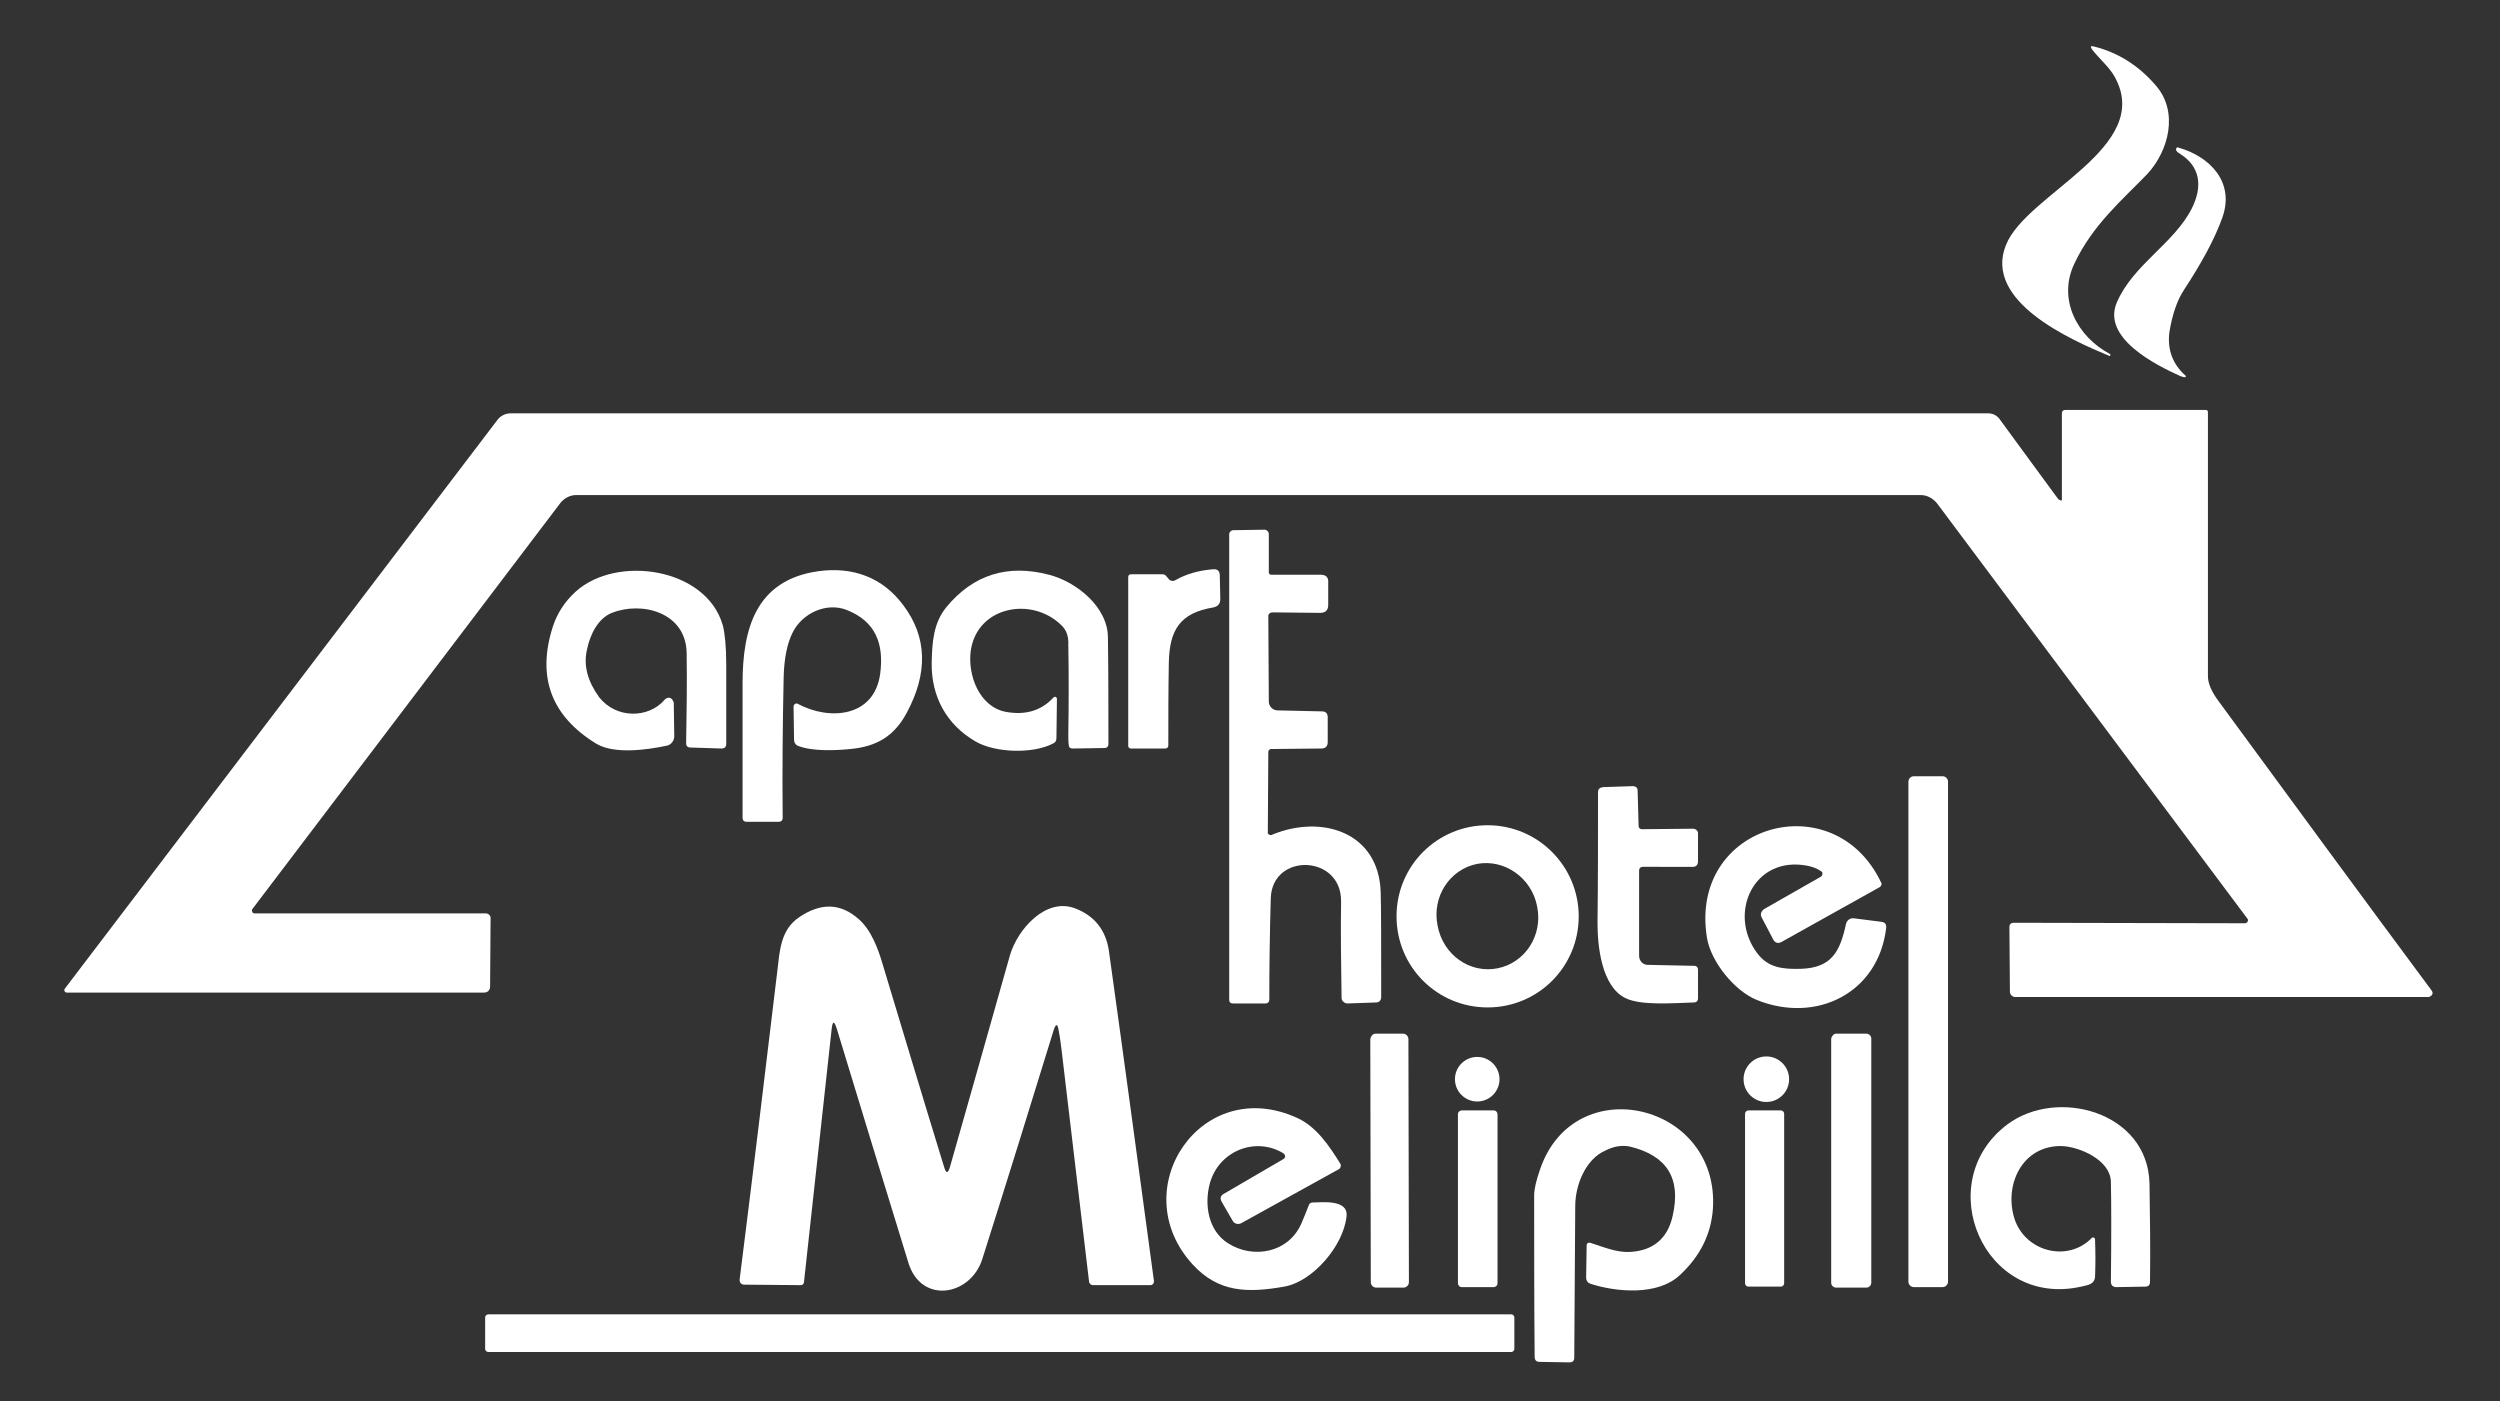 <?xml version="1.0" encoding="utf-8"?>
<!-- Generator: Adobe Illustrator 28.0.0, SVG Export Plug-In . SVG Version: 6.00 Build 0)  -->
<svg version="1.1" id="Capa_1" xmlns="http://www.w3.org/2000/svg" xmlns:xlink="http://www.w3.org/1999/xlink" x="0px" y="0px"
	 viewBox="0 0 505 283" style="enable-background:new 0 0 505 283;" xml:space="preserve">
<rect x="0" y="0" width="505" height="283" fill="#333333" stroke="none"/>
<style type="text/css">
	.st0{fill:#FFFFFF;}
</style>
<path class="st0" d="M419,53.3c-3.4,7.2,0.6,14.7,7.2,18.2c0.1,0.1,0.1,0.1,0.1,0.3l0,0c-0.1,0.1-0.1,0.1-0.2,0.1
	c-7.7-3.2-25.5-11-20.9-22.4c4.1-10.4,30.1-19.7,21.9-34.1c-1-1.8-3.1-3.6-4.5-5.4c-0.4-0.6-0.3-0.8,0.4-0.6c4.8,1.2,9,3.8,12.5,7.9
	c4.6,5.3,2.6,13.1-1.7,17.8C428.8,40.3,422.7,45.4,419,53.3z"/>
<path class="st0" d="M441.5,75.9c0.1,0.1,0.1,0.2,0,0.2l-0.1,0.1c-0.3,0-0.6-0.1-0.9-0.2c-4.9-2.2-16-7.7-12.9-14.9
	c3.3-7.7,11.6-11.9,15.2-19.1c2.1-4.3,1.8-8.4-2.7-11.1c-0.2-0.1-0.4-0.3-0.5-0.5c0-0.1-0.1-0.2,0-0.3c0-0.3,0.2-0.4,0.4-0.3
	c6.4,1.8,11.5,7,8.9,14.2c-1.5,4.2-4.1,9-7.7,14.5c-1.4,2.1-2.4,5-3,8.7C437.8,70.7,438.9,73.6,441.5,75.9z"/>
<path class="st0" d="M416.3,101.1c0.1,0,0.2,0,0.2-0.1c0,0,0,0,0-0.1V83.6c0-0.6,0.3-0.8,0.8-0.8h28.2c0.4,0,0.5,0.2,0.5,0.5
	c0,17.8,0,35.5,0,53.3c0,1.4,0.7,3.1,2.2,5.1c14.3,19.5,28.6,39,43,58.4c0.3,0.4,0.2,0.9-0.2,1.1c-0.1,0.1-0.3,0.2-0.5,0.2h-83.4
	c-0.6,0-1.1-0.5-1.1-1.1l-0.1-13c0-0.6,0.3-0.9,0.9-0.9l46.7,0.1c0.3,0,0.6-0.3,0.6-0.6c0-0.1,0-0.2-0.1-0.3l-62.7-83.9
	c-0.8-1-2-1.7-3.3-1.7H116.4c-1.2,0-2.4,0.6-3.2,1.6l-62.2,82c-0.2,0.2-0.1,0.6,0.1,0.8c0.1,0.1,0.2,0.1,0.3,0.1h46.7
	c0.5,0,1,0.4,1,0.9l0,0L99,199.3c0,0.7-0.5,1.2-1.2,1.2H13.5c-0.3,0-0.5-0.2-0.5-0.5c0-0.1,0-0.2,0.1-0.3l87.4-114.9
	c0.6-0.8,1.6-1.3,2.6-1.3h298.6c0.8,0,1.6,0.4,2.1,1c4,5.5,8,10.9,11.8,16.1C415.8,100.9,416,101,416.3,101.1z"/>
<path class="st0" d="M257,168.6c9.9-4.1,21.5-0.6,21.9,11.6c0.1,3.3,0.1,10.3,0.1,21.2c0,0.7-0.4,1.1-1.1,1.1l-5.7,0.2
	c-0.6,0-1.2-0.5-1.2-1.1l0,0c-0.1-6.7-0.2-13.2-0.1-19.5c0.1-9.5-13.9-9.9-14.2-0.7c-0.2,6.8-0.3,13.6-0.3,20.5
	c0,0.5-0.3,0.8-0.8,0.8h-6.5c-0.5,0-0.8-0.2-0.8-0.8v-94c0-0.4,0.4-0.8,0.8-0.8l6.3-0.1c0.5,0,0.9,0.4,0.9,0.9l0,0v7.7
	c0,0.3,0.2,0.5,0.5,0.5l0,0h10c1,0,1.6,0.5,1.5,1.6v4.5c0,1-0.5,1.6-1.6,1.6l-9.7-0.1c-0.4,0-0.8,0.3-0.8,0.7l0,0l0.1,17.3
	c0,1,0.8,1.8,1.8,1.8l8.9,0.2c0.8,0,1.2,0.4,1.2,1.2v5c0,0.8-0.4,1.3-1.3,1.3l-10.1,0.1c-0.4,0-0.6,0.3-0.6,0.6l-0.1,16.5
	C256.5,168.7,256.7,168.8,257,168.6z"/>
<path class="st0" d="M237.4,117.2c2.3-1.3,4.9-2,7.6-2.2c1-0.1,1.4,0.4,1.4,1.3l0.1,4.7c0,1-0.5,1.5-1.4,1.7
	c-6.7,1.1-8.9,4.5-9,11.3c-0.1,5.7-0.1,11.2-0.1,16.6c0,0.3-0.2,0.6-0.6,0.6h-6.9c-0.4,0-0.6-0.2-0.6-0.6v-34c0-0.4,0.2-0.6,0.6-0.6
	h6.2c0.4,0,0.7,0.1,0.9,0.4l0.7,0.8C236.8,117.4,237.1,117.4,237.4,117.2z"/>
<path class="st0" d="M123.6,123.8c-2.8,1.1-4.4,4.4-5,7.3c-0.8,3.3,0.1,6.5,2.4,9.7c3.4,4.4,10,4.4,13.3,0.5c0.4-0.4,1-0.5,1.4-0.1
	c0.2,0.2,0.3,0.5,0.4,0.7l0.1,6.8c0,0.9-0.6,1.7-1.4,1.9c-4.1,0.9-10.8,1.8-14.4-0.4c-9.1-5.6-12-13.5-8.7-23.7c0.9-2.7,2.4-5,4.6-7
	c8.3-7.5,26.4-4.8,29.7,6.8c0.4,1.5,0.7,4.2,0.7,7.9c0,5.5,0,10.8,0,16c0,0.7-0.3,1-1,1l-6.2-0.2c-0.6,0-0.9-0.3-0.9-0.9
	c0.1-6,0.2-12.1,0.1-18.3C138.5,123.7,129.7,121.4,123.6,123.8z"/>
<path class="st0" d="M160.1,127.8c-1.1,2.2-1.7,5.2-1.8,8.9c-0.2,9.6-0.3,19.1-0.2,28.5c0,0.5-0.3,0.8-0.8,0.8h-6.5
	c-0.5,0-0.8-0.3-0.8-0.8c0-9.1,0-18.2,0-27.2c0-11,2.7-20.8,15.2-22.6c7-1,13.1,1.2,17.3,6.9c4.8,6.4,5,13.7,0.6,21.8
	c-2.5,4.6-6,6.7-11.3,7.2c-3,0.3-7.6,0.5-10.5-0.6c-0.6-0.2-0.9-0.7-0.9-1.3l-0.1-6.7c0-0.3,0.3-0.6,0.6-0.6c0.1,0,0.2,0,0.3,0.1
	c6.4,3.4,15.4,2.7,16.6-6.1c0.8-6-0.9-10.6-6.8-12.9C166.9,121.6,162,123.9,160.1,127.8z"/>
<path class="st0" d="M214.4,126.3c-6-5.9-17-3.8-18.3,5.1c-0.7,4.9,1.7,11.4,7.1,12.4c3.9,0.7,7.1-0.2,9.6-2.9
	c0.2-0.2,0.4-0.2,0.6,0c0.1,0.1,0.1,0.2,0.1,0.3l-0.1,7.9c0,0.5-0.2,0.9-0.7,1.1c-4,2.1-11.6,1.9-15.6-0.4c-5.9-3.4-9-9.1-8.9-15.9
	c0.1-4.1,0.3-8,3-11.3c5.4-6.5,12.3-8.7,20.7-6.5c5.5,1.4,11.9,6.5,11.9,12.7c0.1,7.2,0.1,14.4,0.1,21.5c0,0.5-0.3,0.8-0.8,0.8
	l-6.4,0.1c-0.5,0-0.8-0.2-0.8-0.7c-0.1-0.5-0.1-1.3-0.1-2.4c0.1-5.9,0.1-11.8,0-17.8C215.9,128.6,215.4,127.2,214.4,126.3z"/>
<path class="st0" d="M386.6,156.8h5.8c0.6,0,1.1,0.5,1.1,1.1v101c0,0.6-0.5,1.1-1.1,1.1h-5.8c-0.6,0-1.1-0.5-1.1-1.1v-101
	C385.5,157.3,386,156.8,386.6,156.8z"/>
<path class="st0" d="M331.8,175.1c-0.4,0-0.7,0.3-0.7,0.7v17.3c0,1,0.8,1.8,1.7,1.8l9.5,0.2c0.4,0,0.7,0.3,0.7,0.8v5.7
	c0,0.6-0.3,0.9-0.9,0.9c-3.9,0.1-10.6,0.7-13.8-0.9c-4.8-2.4-5.6-10.5-5.6-15.1c0.1-8.9,0.1-17.7,0.1-26.4c0-0.7,0.3-1,1-1.1l6-0.2
	c0.6,0,1,0.3,1,0.9l0.2,7.2c0,0.3,0.3,0.6,0.6,0.6l0,0l10.4-0.1c0.5,0,1,0.4,1,0.9l0,0v5.7c0,0.7-0.4,1.1-1,1.1L331.8,175.1z"/>
<path class="st0" d="M367.7,175.9c-0.7-0.5-1.6-0.8-2.5-1c-11-2.2-16.3,9.7-10.2,17.7c2.2,2.9,5.1,3.2,8.8,3.1
	c6.2-0.2,7.9-3.5,9.1-9.1c0.2-0.7,0.8-1.2,1.6-1.1l5.5,0.7c0.8,0.1,1.1,0.5,1,1.3c-1.6,13.2-14.2,19.3-26.1,14.5
	c-4.5-1.8-9.3-7.7-10.1-12.6c-3.7-23,25.7-31.2,35.2-11.1c0.2,0.3,0,0.7-0.3,0.9l-19.7,11c-0.8,0.5-1.5,0.3-1.9-0.6l-2.2-4.2
	c-0.4-0.7-0.2-1.3,0.5-1.8l11.4-6.5c0.3-0.2,0.4-0.6,0.3-0.9C367.9,176,367.8,175.9,367.7,175.9z"/>
<path class="st0" d="M318.9,185.1c0,10.2-8.2,18.4-18.4,18.4l0,0c-10.2,0-18.4-8.2-18.4-18.4s8.2-18.4,18.4-18.4
	S318.9,175,318.9,185.1L318.9,185.1z M302.5,195.6c5.6-1.1,9.2-6.7,8-12.5c-1.1-5.8-6.6-9.6-12.1-8.6l0,0c-5.6,1.1-9.2,6.7-8,12.5
	C291.5,192.9,296.9,196.7,302.5,195.6L302.5,195.6z"/>
<path class="st0" d="M169,207.7c-0.5-1.5-0.8-1.5-1,0.1l-5.6,51.2c0,0.3-0.3,0.6-0.6,0.6l-11.5-0.1c-0.5,0-0.9-0.4-0.9-0.9v-0.1
	c2.6-20.6,5.1-41.3,7.6-62.2c0.5-4.1,0.6-8.4,4.4-11c4.4-3,8.4-2.9,12.1,0.4c2.5,2.2,3.9,6,4.8,9.1c3.9,12.9,8,26.6,12.4,40.9
	c0.4,1.4,0.8,1.4,1.2,0c3.9-13.8,8-28.1,12.1-42.7c1.5-5.2,7.2-11.8,13.2-9.5c3.9,1.5,6.2,4.4,6.8,8.6c3.1,22.2,6.1,44.5,9.1,66.7
	c0,0.4-0.2,0.7-0.6,0.8h-0.1h-11.7c-0.3,0-0.6-0.3-0.7-0.6c-1.9-15.7-3.7-31.5-5.6-47.2c-0.2-1.6-0.4-3-0.6-3.9
	c-0.2-1.1-0.5-1.1-0.9,0c-4.9,15.9-9.7,31.4-14.5,46.5c-2.4,7.4-12.3,9.1-14.9,0.7C178.5,238.9,173.7,223.1,169,207.7z"/>
<path class="st0" d="M277.9,208.8h5.5c0.6,0,1.1,0.5,1.1,1.1l0.1,49.1c0,0.6-0.5,1.1-1.1,1.1H278c-0.6,0-1.1-0.5-1.1-1.1l-0.1-49.1
	C276.9,209.3,277.3,208.8,277.9,208.8z"/>
<path class="st0" d="M370.9,208.8h6.1c0.5,0,1,0.4,1,1v49.3c0,0.5-0.4,1-1,1h-6.1c-0.5,0-1-0.4-1-1v-49.3
	C370,209.3,370.4,208.8,370.9,208.8z"/>
<circle class="st0" cx="298.4" cy="218" r="4.5"/>
<circle class="st0" cx="356.8" cy="218" r="4.6"/>
<path class="st0" d="M259.3,233c-5.7-3.5-13.1-0.5-14.9,6c-1.2,4.4-0.3,9.6,3.6,12.1c5.1,3.3,12.3,2,14.9-4c0.5-1.2,1-2.4,1.5-3.7
	c0.1-0.3,0.4-0.5,0.8-0.5c1.8,0,7.2-0.7,6.8,2.8c-0.6,5.9-6.8,13.2-12.6,14.2c-7.4,1.3-13.3,1.2-18.5-4.5
	c-13.9-15.2,1.8-38.6,21.3-29.5c3.8,1.8,6.4,5.7,8.5,9.1c0.3,0.4,0.1,1-0.3,1.2l0,0l-19.7,10.9c-0.6,0.3-1.4,0.1-1.7-0.5l-2.2-3.8
	c-0.4-0.7-0.3-1.3,0.5-1.7l12-7c0.3-0.2,0.4-0.6,0.2-0.8C259.5,233.2,259.4,233.1,259.3,233z"/>
<path class="st0" d="M324.3,232.4c-4.1,1.8-6.1,7.1-6.1,11.2c-0.1,10.3-0.1,20.5-0.2,30.6c0,0.7-0.3,1-1,1l-6-0.1c-0.6,0-1-0.3-1-1
	c-0.1-10.8-0.1-21.6-0.1-32.6c0-1.3,0.4-3,1.2-5.3c6.9-20.3,36.4-13.4,34.9,8.1c-0.4,5.1-2.6,9.5-6.7,13.3
	c-4.5,4.2-12.9,3.4-18.1,1.7c-0.5-0.2-0.8-0.6-0.8-1.2l0.1-6.4c0-0.6,0.3-0.8,0.9-0.6c2.5,0.8,5.1,1.9,7.7,1.8
	c4.8-0.2,7.8-2.7,8.8-7.4c1.7-7.5-1.2-12.1-8.7-13.9C327.7,231.3,326.1,231.5,324.3,232.4z"/>
<path class="st0" d="M427.5,260c-0.7,0-1.1-0.4-1.1-1.1c0.1-8.7,0.1-15.5,0-20.2c-0.1-4.4-6.4-7.1-10-7.2
	c-7.9-0.1-11.6,7.8-9.5,14.6c2.1,6.7,10.7,9,15.6,4c0.2-0.2,0.4-0.2,0.6,0c0.1,0.1,0.1,0.2,0.1,0.3c0.1,2.6,0.1,5.1,0,7.5
	c-0.1,1.5-1.4,1.7-2.8,2c-19.7,4.4-30.4-21-15-32.7c10-7.6,28.5-2.7,28.8,11.9c0.1,6.8,0.2,13.4,0.1,19.8c0,0.7-0.3,1-1,1L427.5,260
	z"/>
<path class="st0" d="M295.3,224.3h6.4c0.5,0,0.8,0.4,0.8,0.8v34.1c0,0.5-0.4,0.8-0.8,0.8h-6.4c-0.5,0-0.8-0.4-0.8-0.8v-34.1
	C294.5,224.6,294.9,224.3,295.3,224.3z"/>
<path class="st0" d="M353.2,224.3h6.5c0.4,0,0.7,0.3,0.7,0.7v34.2c0,0.4-0.3,0.7-0.7,0.7h-6.5c-0.4,0-0.7-0.3-0.7-0.7V225
	C352.5,224.6,352.8,224.3,353.2,224.3z"/>
<path class="st0" d="M98.6,265.5h206.7c0.3,0,0.6,0.3,0.6,0.6v6.4c0,0.3-0.3,0.6-0.6,0.6H98.6c-0.3,0-0.6-0.3-0.6-0.6v-6.4
	C98,265.8,98.3,265.5,98.6,265.5z"/>
</svg>
